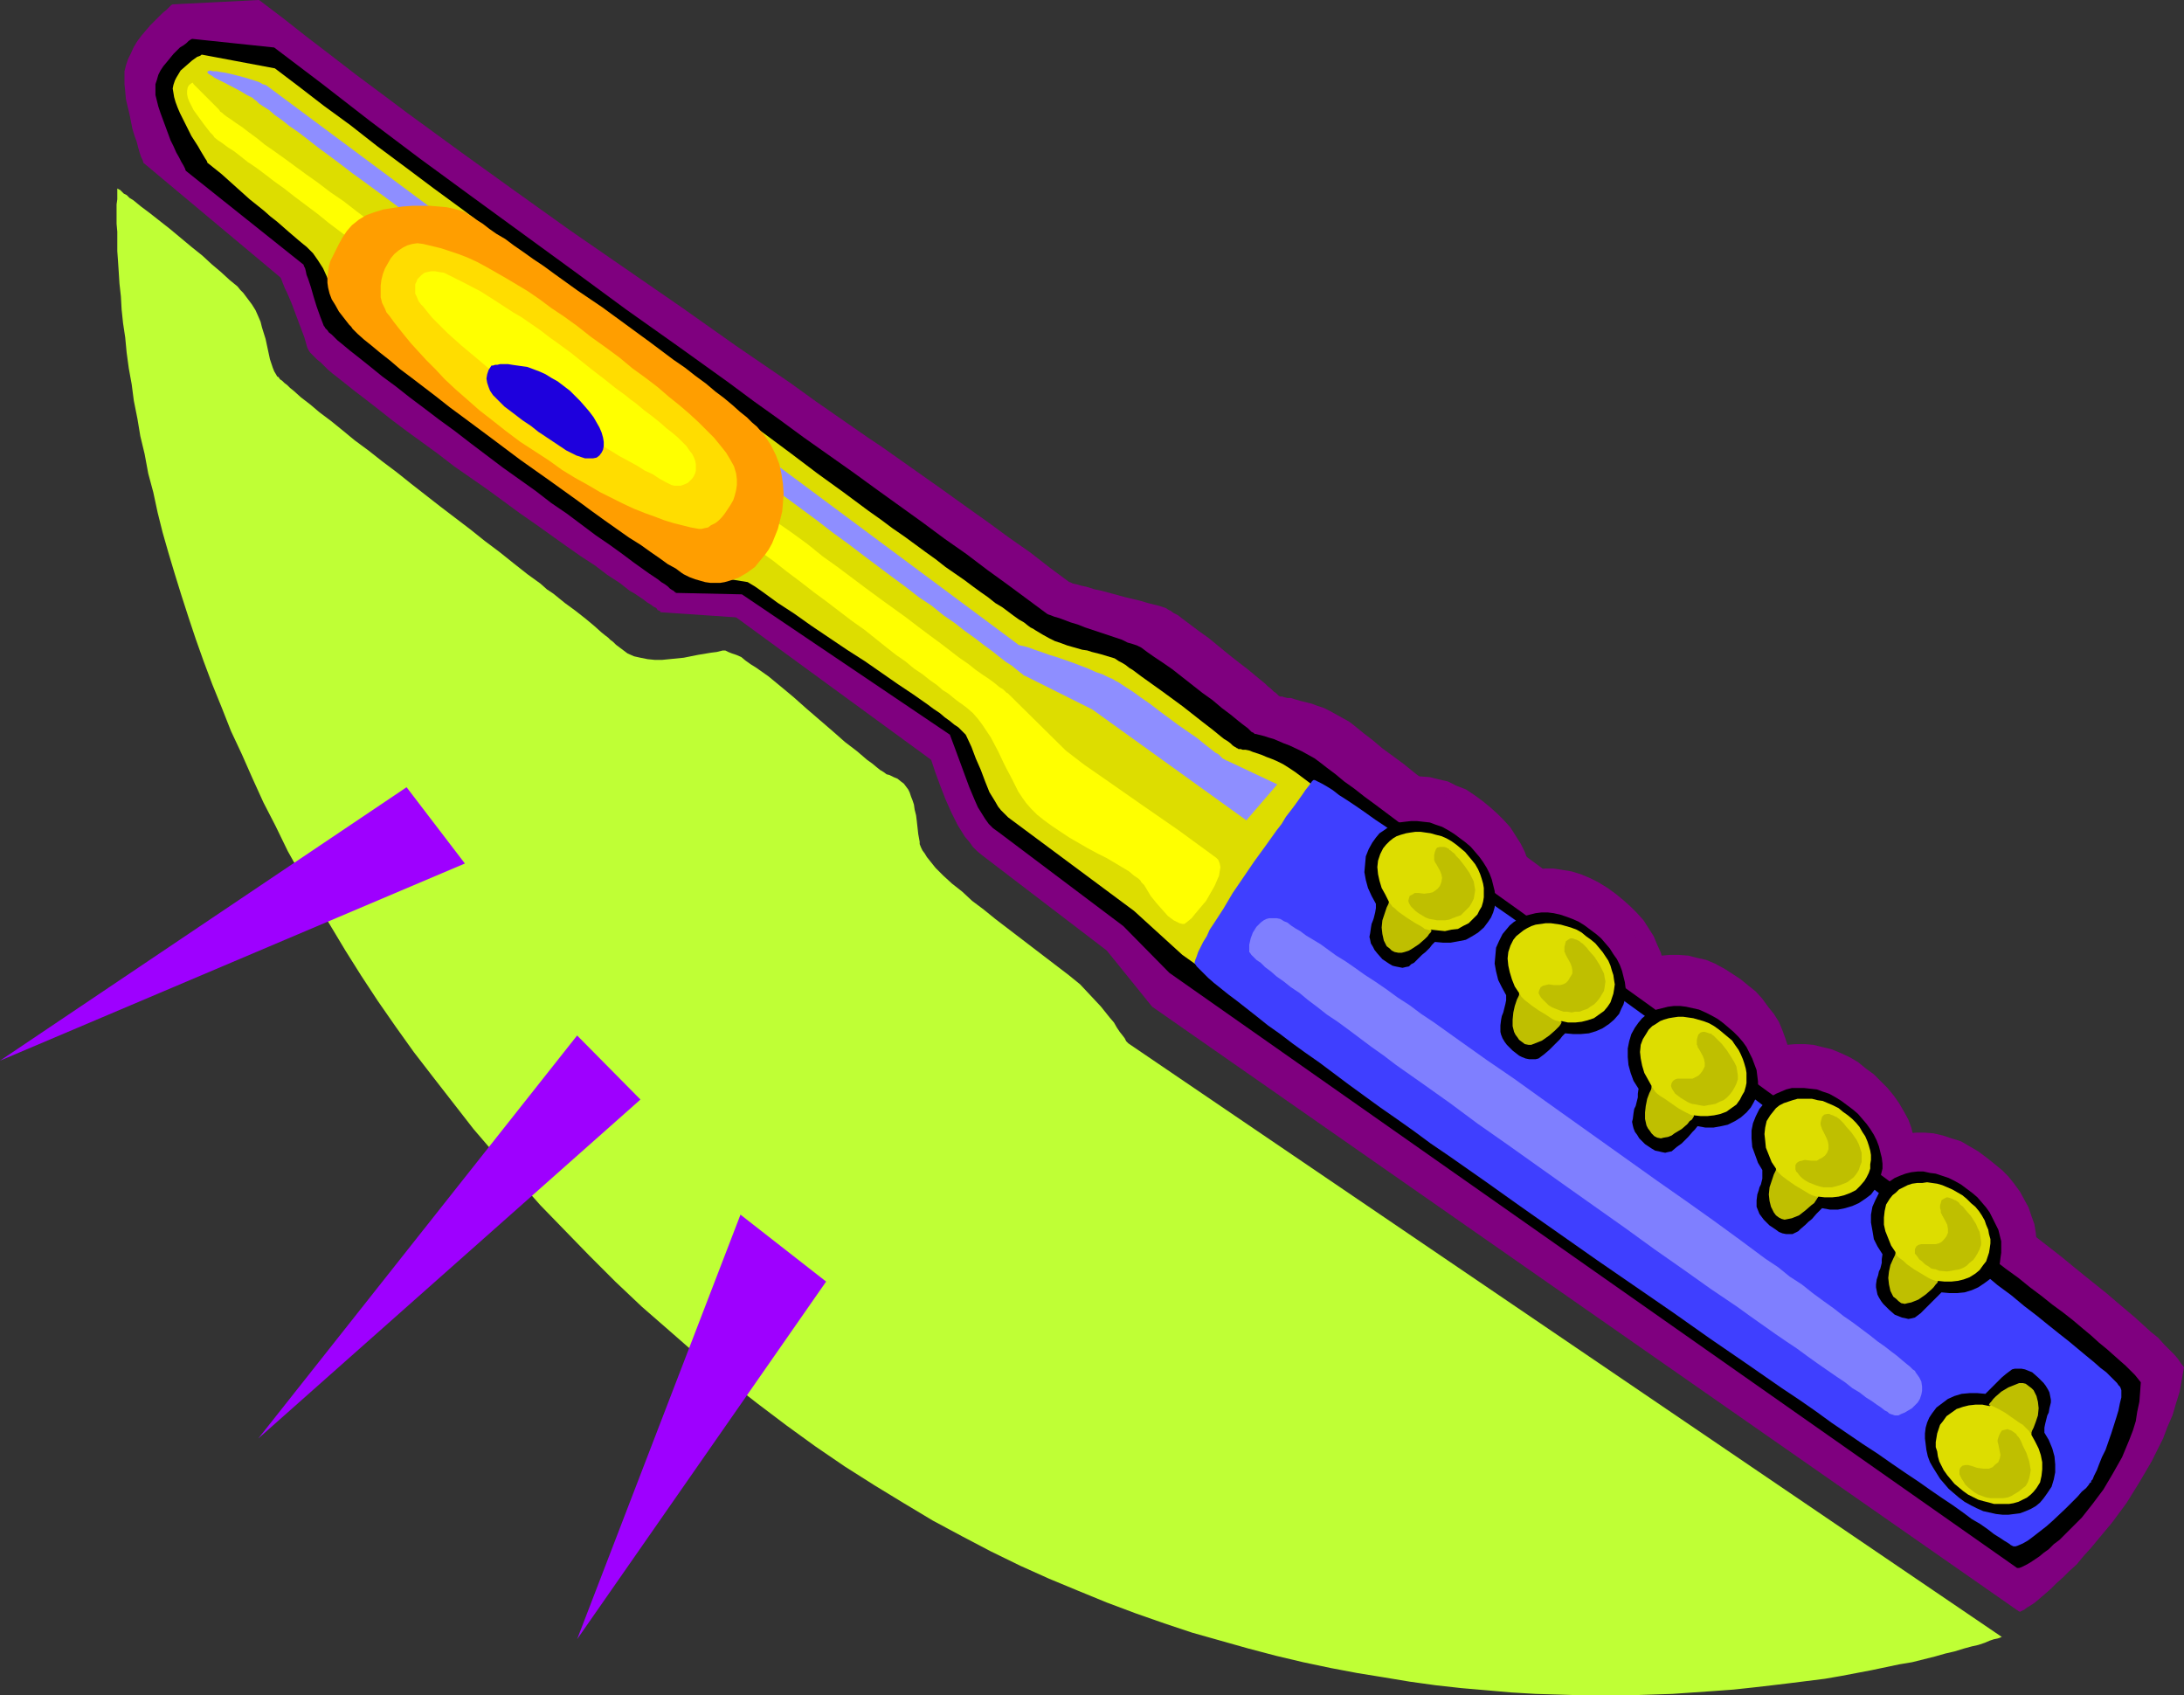 <?xml version="1.0" encoding="UTF-8" standalone="no"?>
<svg
   version="1.0"
   width="129.766mm"
   height="100.719mm"
   id="svg44"
   sodipodi:docname="Piccolo 3.wmf"
   xmlns:inkscape="http://www.inkscape.org/namespaces/inkscape"
   xmlns:sodipodi="http://sodipodi.sourceforge.net/DTD/sodipodi-0.dtd"
   xmlns="http://www.w3.org/2000/svg"
   xmlns:svg="http://www.w3.org/2000/svg">
  <rect width="100%" height="100%" fill="#333333" stroke="none"/>
  <sodipodi:namedview
     id="namedview44"
     pagecolor="#ffffff"
     bordercolor="#000000"
     borderopacity="0.25"
     inkscape:showpageshadow="2"
     inkscape:pageopacity="0.0"
     inkscape:pagecheckerboard="0"
     inkscape:deskcolor="#d1d1d1"
     inkscape:document-units="mm" />
  <defs
     id="defs1">
    <pattern
       id="WMFhbasepattern"
       patternUnits="userSpaceOnUse"
       width="6"
       height="6"
       x="0"
       y="0" />
  </defs>
  <path
     style="fill:#7f007f;fill-opacity:1;fill-rule:evenodd;stroke:none"
     d="m 332.896,179.833 1.778,1.454 1.616,1.454 1.454,1.454 1.454,1.616 1.131,1.777 1.131,1.777 0.97,1.939 0.646,1.777 0.485,1.939 0.323,1.777 0.323,1.939 v 1.777 l -0.323,1.777 -0.323,1.616 -0.646,1.616 -0.97,1.454 -1.454,1.777 -1.778,1.616 -1.939,1.131 -2.101,0.969 -2.424,0.646 -2.424,0.485 h -2.424 l -2.586,-0.323 -0.97,0.969 -0.808,0.808 -0.808,0.808 -0.646,0.646 -1.131,1.131 -0.808,0.969 -0.808,0.646 -0.808,0.646 -0.808,0.646 -0.808,0.646 -0.97,0.323 -1.131,0.162 -1.131,-0.162 -1.131,-0.162 -0.97,-0.485 -1.131,-0.485 -1.131,-0.808 -0.97,-0.646 -0.97,-0.969 -0.808,-0.969 -0.808,-0.969 -0.646,-1.131 -0.485,-0.969 -0.323,-1.131 v -1.131 -0.969 l 0.162,-0.969 0.162,-0.808 0.323,-1.293 0.323,-1.131 0.323,-0.969 0.162,-0.808 0.323,-0.969 v -1.131 l 0.162,-0.808 v -0.808 l -0.808,-1.293 -0.646,-1.131 -0.646,-1.293 -0.485,-1.293 -0.646,-2.585 -0.323,-1.293 v -1.293 l -0.162,-1.293 0.162,-1.293 0.162,-1.293 0.162,-1.131 0.485,-1.293 0.485,-1.131 0.485,-1.131 0.646,-0.969 1.131,-1.616 1.131,-1.293 1.454,-1.131 1.616,-0.969 1.616,-0.808 1.778,-0.646 1.778,-0.323 1.939,-0.162 h 1.939 l 2.101,0.162 1.939,0.485 2.101,0.485 1.939,0.969 2.101,0.808 1.939,1.293 z"
     id="path1" />
  <path
     style="fill:#7f007f;fill-opacity:1;fill-rule:evenodd;stroke:none"
     d="m 362.792,200.676 1.778,1.454 1.616,1.454 1.454,1.454 1.454,1.616 1.131,1.777 1.131,1.777 0.808,1.939 0.808,1.777 0.485,1.939 0.323,1.777 0.162,1.777 v 1.777 l -0.162,1.777 -0.485,1.616 -0.485,1.616 -0.97,1.454 -1.454,1.777 -1.778,1.616 -1.939,1.293 -2.262,0.969 -2.262,0.646 -2.424,0.323 h -2.424 l -2.586,-0.323 -0.97,0.969 -0.808,0.969 -0.808,0.808 -0.646,0.646 -1.131,1.131 -0.97,0.808 -0.646,0.808 -0.808,0.646 -0.808,0.646 -0.97,0.646 -0.97,0.323 h -0.97 -1.131 l -1.131,-0.323 -1.131,-0.485 -0.97,-0.485 -1.131,-0.646 -0.97,-0.808 -0.97,-0.969 -0.808,-0.969 -0.808,-0.969 -0.646,-0.969 -0.485,-1.131 -0.323,-0.969 -0.162,-1.131 0.162,-0.969 0.162,-0.969 0.162,-0.969 0.323,-1.293 0.323,-1.131 0.323,-0.808 0.162,-0.808 0.162,-1.131 0.323,-1.131 v -0.646 -0.969 l -0.808,-1.131 -0.646,-1.293 -0.646,-1.293 -0.485,-1.131 -0.646,-2.747 -0.323,-1.293 -0.162,-1.131 v -1.293 -1.293 l 0.323,-1.293 0.162,-1.293 0.485,-1.131 0.323,-1.131 0.646,-1.131 0.646,-0.969 1.131,-1.616 1.131,-1.293 1.454,-1.293 1.454,-0.969 1.778,-0.646 1.616,-0.646 1.939,-0.323 1.939,-0.323 h 1.939 l 2.101,0.323 1.939,0.323 2.101,0.646 1.939,0.808 1.939,0.969 2.101,1.293 z"
     id="path2" />
  <path
     style="fill:#7f007f;fill-opacity:1;fill-rule:evenodd;stroke:none"
     d="m 390.91,219.903 1.778,1.454 1.616,1.293 1.454,1.616 1.293,1.777 1.293,1.616 1.131,1.777 0.808,1.939 0.646,1.777 0.646,1.939 0.323,1.777 0.323,1.939 v 1.777 l -0.323,1.616 -0.323,1.777 -0.646,1.616 -0.97,1.454 -1.454,1.777 -1.778,1.454 -1.939,1.293 -2.101,0.969 -2.424,0.646 -2.424,0.323 h -2.424 l -2.586,-0.323 -0.97,0.969 -0.808,0.969 -0.808,0.808 -0.646,0.646 -1.131,1.131 -0.97,0.969 -1.454,1.293 -0.808,0.646 -0.97,0.646 -0.97,0.323 -1.131,0.162 -0.97,-0.162 -1.131,-0.323 -1.131,-0.323 -1.131,-0.646 -0.97,-0.646 -0.97,-0.808 -0.97,-0.808 -0.97,-0.969 -0.646,-1.131 -0.646,-0.969 -0.485,-1.131 -0.323,-0.969 -0.162,-1.131 v -0.969 l 0.162,-0.969 0.162,-0.808 0.323,-1.293 0.323,-1.131 0.323,-0.969 0.323,-0.808 0.323,-0.969 0.162,-1.293 v -0.646 -0.969 l -0.808,-1.131 -0.646,-1.293 -0.646,-1.131 -0.485,-1.293 -0.323,-1.293 -0.323,-1.293 -0.323,-1.293 v -1.293 -1.293 -1.293 l 0.162,-1.293 0.323,-1.293 0.323,-1.131 0.485,-1.131 0.485,-1.131 0.646,-0.969 1.131,-1.616 1.293,-1.293 1.293,-1.131 1.454,-0.969 1.778,-0.808 1.778,-0.646 1.778,-0.323 1.939,-0.162 h 1.939 l 2.101,0.162 1.939,0.485 2.101,0.485 1.939,0.808 2.101,1.131 1.778,1.131 z"
     id="path3" />
  <path
     style="fill:#7f007f;fill-opacity:1;fill-rule:evenodd;stroke:none"
     d="m 419.028,239.939 1.778,1.293 1.616,1.616 1.454,1.454 1.454,1.777 1.131,1.616 1.131,1.939 0.97,1.777 0.646,1.777 0.485,1.939 0.485,1.777 0.162,1.939 v 1.777 l -0.323,1.777 -0.323,1.616 -0.646,1.454 -0.97,1.616 -1.454,1.777 -1.778,1.454 -1.939,1.293 -2.101,0.969 -2.424,0.646 -2.262,0.323 -2.586,0.162 -2.586,-0.323 -0.97,0.969 -0.808,0.808 -1.454,1.454 -0.97,1.131 -0.97,0.969 -0.808,0.646 -0.808,0.646 -0.808,0.646 -0.97,0.646 -0.808,0.323 -1.131,0.162 -1.131,-0.162 -1.131,-0.323 -0.97,-0.323 -1.131,-0.646 -1.131,-0.646 -0.97,-0.808 -0.97,-0.808 -0.808,-0.969 -0.808,-1.131 -0.646,-0.969 -0.485,-1.131 -0.323,-0.969 v -1.131 -1.131 l 0.162,-0.808 0.162,-0.969 0.323,-1.293 0.323,-1.131 0.323,-0.808 0.162,-0.808 0.323,-0.969 v -1.131 l 0.162,-0.808 v -0.808 l -0.808,-1.131 -0.646,-1.293 -0.646,-1.293 -0.485,-1.293 -0.646,-2.585 -0.323,-2.585 v -1.293 -1.293 l 0.162,-1.293 0.162,-1.131 0.485,-1.293 0.485,-1.131 0.485,-0.969 0.646,-1.131 1.131,-1.616 1.131,-1.293 1.454,-1.131 1.616,-0.969 1.616,-0.808 1.778,-0.485 1.778,-0.485 1.939,-0.162 h 2.101 l 1.939,0.162 1.939,0.485 2.101,0.485 1.939,0.808 2.101,0.969 1.939,1.131 z"
     id="path4" />
  <path
     style="fill:#7f007f;fill-opacity:1;fill-rule:evenodd;stroke:none"
     d="m 446.177,259.974 1.616,1.293 1.778,1.454 1.454,1.454 1.293,1.616 1.293,1.777 0.97,1.777 0.97,1.777 0.646,1.939 0.646,1.777 0.323,1.939 0.162,1.777 v 1.777 l -0.162,1.777 -0.485,1.616 -0.646,1.616 -0.808,1.454 -1.616,1.777 -1.616,1.616 -2.101,1.293 -2.101,0.969 -2.262,0.646 -2.424,0.323 h -2.586 l -2.586,-0.323 -0.97,0.969 -0.808,0.969 -0.646,0.808 -0.646,0.646 -1.131,1.131 -0.97,0.808 -0.808,0.808 -1.616,1.293 -0.808,0.646 -0.97,0.323 h -1.131 -0.97 l -1.131,-0.323 -1.131,-0.485 -1.131,-0.485 -0.97,-0.646 -0.97,-0.808 -0.97,-0.969 -0.808,-0.969 -0.808,-0.969 -0.646,-0.969 -0.485,-1.131 -0.323,-0.969 -0.162,-1.131 v -0.969 l 0.162,-0.969 0.162,-0.969 0.323,-1.293 0.323,-1.131 0.323,-0.808 0.323,-0.808 0.162,-1.131 0.162,-1.131 0.162,-0.646 v -0.969 l -0.808,-1.131 -0.808,-1.293 -0.485,-1.293 -0.485,-1.131 -0.485,-1.293 -0.323,-1.293 -0.162,-1.454 -0.162,-2.424 v -1.293 l 0.323,-1.293 0.162,-1.131 0.323,-1.293 0.485,-1.131 0.646,-0.969 0.646,-1.131 0.97,-1.454 1.293,-1.454 1.293,-1.131 1.616,-0.969 1.616,-0.808 1.778,-0.485 1.939,-0.485 1.939,-0.162 h 1.939 l 1.939,0.162 2.101,0.485 1.939,0.646 2.101,0.646 1.939,1.131 1.939,1.131 z"
     id="path5" />
  <path
     style="fill:#7f007f;fill-opacity:1;fill-rule:evenodd;stroke:none"
     d="M 58.176,0 38.946,0.969 h -0.162 l -0.323,0.162 -0.485,0.485 -0.646,0.646 -0.808,0.646 -0.808,0.808 -0.97,0.969 -0.97,0.969 -1.939,2.262 -0.97,1.293 -0.808,1.293 -0.646,1.454 -0.646,1.293 -0.485,1.454 -0.323,1.293 v 1.454 1.454 l 0.162,1.616 0.162,1.777 0.808,3.393 0.646,3.231 0.485,1.616 0.485,1.293 0.323,1.293 0.323,1.131 0.323,0.969 0.323,0.646 0.162,0.485 v 0.162 l 30.704,25.69 0.162,0.162 0.162,0.323 0.162,0.485 0.323,0.808 0.323,0.808 0.485,0.969 0.485,1.131 0.485,1.131 0.97,2.585 0.97,2.585 0.97,2.585 0.323,1.131 0.323,1.131 0.162,0.323 0.162,0.323 0.323,0.485 0.485,0.485 0.485,0.485 0.646,0.646 0.808,0.646 0.808,0.808 0.808,0.808 0.97,0.808 2.262,1.777 2.424,1.939 2.747,2.1 2.909,2.262 3.07,2.424 3.232,2.424 3.555,2.585 3.555,2.585 3.555,2.747 7.434,5.17 7.272,5.332 3.717,2.585 3.394,2.424 3.394,2.424 3.232,2.262 3.232,2.1 2.747,2.1 2.747,1.777 2.262,1.777 1.131,0.646 0.97,0.646 0.97,0.646 0.808,0.646 0.808,0.485 0.646,0.485 0.646,0.323 0.323,0.485 0.485,0.162 0.162,0.323 h 0.323 v 0 l 16.645,1.131 43.794,31.992 0.97,2.908 1.131,3.07 1.131,2.908 1.293,2.908 1.454,2.908 1.616,2.585 0.97,1.131 0.808,1.131 0.97,0.969 0.97,0.808 28.118,21.489 10.181,12.603 194.566,135.723 0.323,0.162 0.323,-0.162 0.646,-0.323 0.646,-0.485 0.808,-0.485 0.97,-0.646 1.131,-0.969 1.131,-0.969 1.293,-1.131 1.293,-1.293 1.454,-1.293 1.454,-1.454 1.616,-1.454 1.454,-1.777 1.616,-1.777 1.616,-1.939 3.232,-3.878 3.232,-4.363 2.909,-4.686 2.747,-4.686 1.293,-2.585 1.293,-2.585 0.97,-2.585 1.131,-2.585 0.808,-2.747 0.808,-2.585 0.485,-2.747 0.485,-2.747 -0.646,-0.808 -0.646,-0.969 -0.808,-0.969 -1.131,-1.131 -1.293,-1.293 -1.293,-1.454 -1.616,-1.293 -1.778,-1.616 -1.778,-1.616 -2.101,-1.777 -2.101,-1.777 -2.262,-1.939 -2.424,-1.939 -2.424,-1.939 -2.586,-2.1 -2.747,-2.262 -2.909,-2.262 -2.909,-2.262 -3.07,-2.262 -3.07,-2.424 -3.232,-2.585 -3.232,-2.424 -6.787,-5.17 -6.949,-5.332 -7.272,-5.332 -7.434,-5.655 -7.434,-5.494 -30.542,-22.62 -7.595,-5.655 -7.434,-5.332 -7.272,-5.494 -3.555,-2.585 -3.555,-2.585 -6.787,-5.009 -3.394,-2.424 -3.07,-2.424 -3.232,-2.424 -3.07,-2.262 -2.909,-2.262 -2.909,-2.1 -2.747,-2.1 -2.586,-1.939 -2.586,-2.1 -2.424,-1.777 -2.424,-1.777 -2.101,-1.777 -2.101,-1.616 -1.778,-1.454 -1.454,-1.131 -1.454,-0.808 -1.454,-0.808 -1.454,-0.808 -1.293,-0.646 -1.454,-0.485 -1.293,-0.485 -1.293,-0.323 -1.293,-0.323 -1.131,-0.323 -0.97,-0.323 h -0.808 l -0.646,-0.162 -0.485,-0.162 h -0.323 -0.162 v 0 l -0.323,-0.162 -0.323,-0.323 -0.323,-0.323 -0.485,-0.323 -0.646,-0.646 -0.646,-0.485 -0.646,-0.646 -1.778,-1.454 -1.939,-1.616 -2.101,-1.616 -2.262,-1.777 -4.525,-3.716 -2.262,-1.616 -1.939,-1.454 -1.939,-1.454 -0.808,-0.646 -0.97,-0.485 -0.646,-0.485 -0.646,-0.323 -0.485,-0.323 -0.485,-0.162 -0.97,-0.323 -1.293,-0.323 -1.293,-0.323 -1.616,-0.485 -3.394,-0.808 -3.555,-0.969 -1.778,-0.485 -1.616,-0.323 -1.454,-0.485 -1.454,-0.323 -1.131,-0.323 -0.808,-0.162 -0.646,-0.323 h -0.162 v 0 l -4.363,-3.232 -4.363,-3.393 -4.848,-3.393 -4.848,-3.555 -5.01,-3.555 -5.171,-3.716 -5.494,-3.878 -5.494,-3.878 -2.747,-1.939 -2.909,-1.939 -5.818,-4.039 -5.818,-4.039 -5.818,-4.201 -6.141,-4.201 -6.141,-4.201 L 153.035,68.992 127.987,51.704 115.544,42.817 103.424,34.092 91.465,25.367 85.648,21.005 79.992,16.804 74.336,12.441 68.842,8.24 63.509,4.039 Z"
     id="path6" />
  <path
     style="fill:#000000;fill-opacity:1;fill-rule:evenodd;stroke:none"
     d="M 61.57,10.664 43.147,8.725 v 0 l -0.323,0.162 -0.485,0.323 -0.485,0.485 -0.646,0.485 -0.808,0.485 -1.454,1.454 -1.454,1.777 -0.808,0.969 -0.646,0.969 -0.485,0.969 -0.323,1.131 -0.323,0.969 v 1.131 1.293 l 0.323,1.293 0.323,1.293 0.485,1.454 1.131,3.07 1.131,3.07 0.646,1.293 0.646,1.454 0.646,1.131 0.485,0.969 0.485,0.808 0.323,0.646 0.162,0.485 0.162,0.162 26.341,21.005 v 0.162 l 0.162,0.323 0.162,0.323 0.162,0.646 0.162,0.808 0.323,0.808 0.646,1.939 0.646,2.262 0.646,2.1 0.808,2.262 0.808,2.1 0.162,0.162 0.162,0.323 0.485,0.485 0.323,0.485 0.646,0.485 0.646,0.646 0.646,0.646 0.808,0.646 0.97,0.808 0.97,0.808 2.262,1.777 2.424,1.939 2.586,2.1 3.07,2.262 3.07,2.424 3.232,2.424 3.394,2.585 3.555,2.585 3.555,2.747 7.272,5.494 7.272,5.17 3.555,2.747 3.555,2.424 3.232,2.424 3.232,2.424 3.07,2.1 2.909,2.1 2.586,1.939 2.262,1.616 1.131,0.808 0.97,0.646 0.97,0.646 0.808,0.646 0.808,0.485 0.646,0.485 0.485,0.485 0.485,0.323 0.323,0.162 0.323,0.323 h 0.162 v 0.162 l 14.867,0.323 46.702,31.507 0.485,1.293 0.485,1.293 1.131,3.07 1.131,3.07 1.131,3.07 1.293,3.07 0.646,1.454 0.808,1.293 0.808,1.293 0.808,1.131 0.97,0.969 1.131,0.808 28.118,21.166 10.342,10.502 190.365,133.622 h 0.162 0.323 l 0.485,-0.162 0.646,-0.323 0.646,-0.323 0.808,-0.485 0.97,-0.646 0.97,-0.646 0.97,-0.808 1.131,-0.808 1.131,-1.131 1.293,-0.969 2.424,-2.424 2.586,-2.585 2.424,-3.07 2.424,-3.232 2.101,-3.555 2.101,-3.716 0.808,-1.939 0.808,-1.939 0.808,-2.1 0.646,-2.1 0.323,-2.1 0.485,-2.262 0.162,-2.1 0.162,-2.262 -0.646,-0.808 -0.646,-0.808 -0.97,-0.969 -1.131,-1.131 -1.293,-1.131 -1.454,-1.293 -1.454,-1.293 -1.778,-1.454 -1.778,-1.616 -1.939,-1.616 -2.101,-1.777 -2.262,-1.777 -2.424,-1.777 -2.424,-1.939 -2.586,-1.939 -2.586,-2.1 -2.909,-2.1 -2.909,-2.262 -2.909,-2.262 -3.07,-2.262 -6.302,-4.847 -6.626,-4.847 -6.787,-5.009 -7.11,-5.332 -7.11,-5.332 -7.434,-5.332 -29.734,-21.651 -7.434,-5.332 -7.272,-5.332 -7.11,-5.17 -6.787,-5.009 -6.787,-4.847 -6.464,-4.686 -3.07,-2.262 -2.909,-2.262 -2.909,-2.262 -2.909,-2.1 -2.747,-1.939 -2.586,-1.939 -2.586,-1.939 -2.424,-1.777 -2.262,-1.777 -2.262,-1.616 -1.939,-1.616 -1.939,-1.454 -1.454,-1.131 -1.293,-0.969 -2.909,-1.616 -2.747,-1.293 -1.293,-0.485 -1.131,-0.485 -1.131,-0.485 -1.131,-0.323 -0.97,-0.323 -0.646,-0.162 -0.646,-0.162 -0.646,-0.162 h -0.162 -0.162 v -0.162 l -0.323,-0.162 -0.323,-0.162 -0.323,-0.323 -0.485,-0.485 -0.646,-0.485 -0.646,-0.485 -0.808,-0.646 -1.778,-1.454 -1.939,-1.454 -2.101,-1.777 -2.262,-1.616 -4.525,-3.555 -2.262,-1.777 -2.101,-1.454 -1.939,-1.293 -1.616,-1.131 -0.646,-0.485 -0.646,-0.485 -0.646,-0.323 -0.323,-0.162 -0.97,-0.323 -1.131,-0.323 -1.293,-0.646 -1.454,-0.485 -3.394,-1.131 -3.394,-1.131 -1.616,-0.646 -1.616,-0.485 -1.293,-0.485 -1.293,-0.485 -1.131,-0.323 -0.808,-0.323 -0.485,-0.162 -0.323,-0.162 v 0 l -4.363,-3.232 -4.363,-3.231 -4.686,-3.393 -4.686,-3.555 -4.848,-3.393 -5.01,-3.716 -5.171,-3.716 -5.171,-3.716 -5.333,-3.878 -5.494,-3.878 -5.494,-3.878 -5.494,-4.039 -5.656,-4.039 -5.656,-4.201 L 152.227,77.717 140.592,69.477 128.957,60.914 105.686,43.948 94.213,35.546 83.062,27.145 72.235,18.743 66.902,14.703 Z"
     id="path7" />
  <path
     style="fill:#dddd00;fill-opacity:1;fill-rule:evenodd;stroke:none"
     d="m 61.731,15.35 -16.322,-3.07 h -0.162 l -0.162,0.162 -0.323,0.162 -0.485,0.162 -1.131,0.808 -1.293,1.131 -1.293,1.131 -0.485,0.808 -0.485,0.808 -0.323,0.646 -0.323,0.969 -0.162,0.808 0.162,0.969 0.162,0.969 0.323,1.131 0.485,1.293 0.485,1.131 1.293,2.585 1.293,2.585 1.454,2.262 0.646,1.131 0.485,0.808 0.485,0.808 0.323,0.485 0.162,0.323 v 0.162 l 3.232,2.585 6.302,5.655 3.232,2.585 1.454,1.293 1.454,1.131 1.293,1.131 1.293,1.131 1.131,0.969 1.131,0.969 0.97,0.808 0.808,0.646 1.454,1.454 1.131,1.616 1.131,1.777 0.808,1.777 0.808,1.939 0.808,1.777 0.808,1.777 0.808,1.616 0.162,0.323 0.323,0.323 0.323,0.323 0.485,0.485 0.485,0.485 0.646,0.646 0.808,0.646 0.808,0.646 0.97,0.808 0.808,0.808 2.262,1.616 2.424,1.939 2.747,2.1 2.747,2.262 3.07,2.424 3.394,2.424 3.232,2.585 7.11,5.17 7.11,5.494 7.272,5.332 6.787,5.009 3.394,2.424 3.07,2.262 3.07,2.262 2.747,2.1 2.586,1.777 2.262,1.777 1.131,0.646 0.97,0.808 0.808,0.646 0.808,0.646 1.454,0.969 0.485,0.323 0.485,0.323 0.646,0.646 h 0.162 0.162 l 13.09,2.1 1.616,0.969 1.616,1.131 3.555,2.585 3.717,2.424 3.878,2.747 7.918,5.332 4.04,2.585 3.717,2.585 3.717,2.585 3.394,2.262 1.616,1.131 1.616,1.131 1.293,0.969 1.454,0.969 1.131,0.969 1.131,0.808 0.97,0.808 0.97,0.646 0.646,0.646 0.485,0.485 0.485,0.485 0.162,0.323 1.131,2.424 0.97,2.585 1.131,2.585 0.97,2.585 0.97,2.424 1.293,2.1 0.646,1.131 0.646,0.808 0.808,0.808 0.808,0.808 28.28,21.005 10.827,9.856 184.709,131.199 h 0.162 0.323 l 0.485,-0.162 0.646,-0.162 0.646,-0.323 0.808,-0.323 0.97,-0.485 0.808,-0.485 0.97,-0.646 1.131,-0.646 2.262,-1.616 2.262,-1.939 2.424,-2.1 2.262,-2.424 2.101,-2.585 1.939,-2.908 0.97,-1.454 0.808,-1.616 0.646,-1.616 0.646,-1.616 0.485,-1.777 0.485,-1.616 0.323,-1.777 v -1.939 -1.777 -1.939 l -0.646,-0.646 -0.808,-0.808 -0.97,-0.969 -1.131,-0.969 -1.293,-1.131 -1.454,-1.293 -1.616,-1.131 -1.616,-1.616 -1.939,-1.454 -1.939,-1.616 -2.101,-1.616 -2.262,-1.777 -2.424,-1.777 -2.424,-1.939 -2.586,-2.1 -2.586,-1.939 -2.909,-2.1 -2.747,-2.262 -3.07,-2.262 -2.909,-2.262 -6.302,-4.686 -6.626,-5.009 -6.787,-5.009 -7.11,-5.17 -7.11,-5.332 -7.272,-5.494 -7.434,-5.332 -7.434,-5.494 -14.867,-10.825 -7.272,-5.332 -7.272,-5.332 -7.11,-5.17 -3.394,-2.585 -3.394,-2.585 -6.626,-4.847 -6.464,-4.686 -3.07,-2.262 -3.07,-2.262 -2.909,-2.1 -2.747,-2.1 -2.747,-1.939 -2.747,-2.1 -2.424,-1.777 -2.424,-1.939 -2.262,-1.616 -2.262,-1.616 -2.101,-1.616 -1.939,-1.454 -1.293,-0.969 -1.454,-0.969 -1.293,-0.808 -1.293,-0.646 -1.131,-0.485 -1.293,-0.485 -1.131,-0.485 -0.97,-0.323 -0.97,-0.323 -0.808,-0.323 -0.808,-0.162 h -0.646 l -0.485,-0.162 h -0.485 l -0.162,-0.162 h -0.162 v 0 l -0.162,-0.162 -0.323,-0.162 -0.485,-0.323 -0.485,-0.485 -0.646,-0.485 -0.808,-0.485 -0.808,-0.646 -1.778,-1.454 -2.101,-1.616 -2.262,-1.777 -2.262,-1.777 -4.848,-3.555 -2.262,-1.616 -2.262,-1.616 -1.939,-1.454 -0.808,-0.485 -0.808,-0.646 -0.808,-0.485 -0.646,-0.323 -0.485,-0.323 -0.485,-0.323 -1.616,-0.485 -1.616,-0.485 -1.939,-0.485 -0.97,-0.323 -1.131,-0.162 -2.262,-0.646 -1.131,-0.323 -1.293,-0.485 -1.454,-0.485 -1.293,-0.646 -1.454,-0.808 -1.616,-0.969 -0.485,-0.323 -0.646,-0.323 -0.646,-0.485 -0.808,-0.646 -1.131,-0.646 -1.131,-0.808 -1.293,-0.969 -1.293,-0.969 -1.616,-0.969 -1.616,-1.293 -1.616,-1.131 -1.778,-1.293 -1.939,-1.454 -2.101,-1.454 -2.101,-1.454 -2.262,-1.777 -2.262,-1.616 -2.424,-1.777 -2.424,-1.777 -2.586,-1.777 -2.586,-1.939 -2.747,-1.939 -5.656,-4.201 -5.818,-4.201 -5.979,-4.524 -6.302,-4.686 -6.464,-4.686 -6.464,-4.847 -6.787,-5.009 L 138.006,72.547 124.432,62.368 110.696,52.189 104.07,47.18 97.445,42.333 90.981,37.485 84.678,32.8 78.699,28.114 72.72,23.751 67.064,19.389 Z"
     id="path8" />
  <path
     style="fill:#3f3fff;fill-opacity:1;fill-rule:evenodd;stroke:none"
     d="m 294.92,175.147 v 0 l -0.323,0.323 -0.323,0.485 -0.485,0.646 -0.646,0.808 -0.646,0.969 -0.808,1.131 -0.808,1.131 -0.97,1.293 -1.131,1.454 -0.97,1.616 -1.131,1.454 -2.424,3.393 -2.586,3.555 -4.848,7.109 -2.101,3.555 -2.101,3.232 -0.97,1.454 -0.646,1.454 -0.808,1.293 -0.646,1.293 -0.485,0.969 -0.323,0.969 -0.323,0.808 -0.162,0.646 0.162,0.323 0.323,0.485 0.646,0.646 0.808,0.808 1.131,1.131 1.293,1.131 1.616,1.293 1.616,1.293 1.939,1.454 2.262,1.777 2.262,1.777 2.424,1.939 2.747,1.939 2.747,2.1 2.909,2.1 3.232,2.262 3.232,2.424 3.232,2.424 3.555,2.585 3.555,2.585 3.717,2.585 3.878,2.747 3.717,2.747 4.04,2.747 8.08,5.655 8.403,5.978 16.806,11.795 17.13,11.795 8.242,5.817 8.242,5.655 7.918,5.494 3.878,2.585 3.717,2.585 3.555,2.585 3.555,2.424 3.555,2.424 3.232,2.1 3.232,2.262 3.07,2.1 2.909,1.939 2.747,1.939 2.586,1.777 2.424,1.616 2.262,1.616 1.939,1.454 1.939,1.131 1.616,1.131 1.454,1.131 1.293,0.808 0.97,0.646 0.808,0.485 0.485,0.323 0.162,0.162 0.323,0.162 0.323,0.162 h 0.485 l 0.485,-0.162 1.131,-0.485 1.131,-0.646 1.293,-0.969 1.454,-1.131 1.454,-1.131 1.454,-1.293 2.909,-2.747 1.293,-1.293 1.293,-1.293 0.97,-1.131 0.97,-0.808 0.646,-0.808 0.162,-0.323 0.323,-0.162 v -0.323 l 0.323,-0.323 0.323,-0.808 0.646,-1.293 0.485,-1.293 0.646,-1.616 0.808,-1.616 1.293,-3.716 1.131,-3.555 0.485,-1.616 0.323,-1.616 0.323,-1.293 v -1.131 -0.485 l -0.162,-0.485 -0.162,-0.323 -0.162,-0.162 -0.162,-0.162 -0.323,-0.485 -0.646,-0.646 -0.808,-0.808 -0.97,-0.969 -1.293,-0.969 -1.454,-1.293 -1.778,-1.454 -1.939,-1.616 -1.939,-1.616 -2.262,-1.777 -2.424,-1.939 -2.586,-2.1 -2.747,-2.1 -2.909,-2.424 -3.07,-2.262 -3.07,-2.585 -3.232,-2.424 -6.949,-5.332 -3.717,-2.747 -3.555,-2.908 -3.878,-2.908 -3.717,-2.908 -7.918,-6.14 -8.242,-6.14 -8.242,-6.14 -8.242,-6.301 -16.645,-12.603 -8.242,-5.978 -7.918,-5.978 -7.918,-5.817 -3.717,-2.747 -3.717,-2.747 -3.717,-2.585 -3.394,-2.747 -3.394,-2.424 -3.394,-2.424 -3.232,-2.262 -2.909,-2.1 -3.07,-2.1 -2.747,-2.1 -2.586,-1.777 -2.424,-1.616 -2.262,-1.616 -2.101,-1.454 -1.939,-1.293 -1.778,-1.131 -1.454,-1.131 -1.293,-0.808 -1.131,-0.646 -0.97,-0.485 -0.646,-0.323 z"
     id="path9" />
  <path
     style="fill:#8e8eff;fill-opacity:1;fill-rule:evenodd;stroke:none"
     d="m 56.722,21.974 -0.646,-0.323 -0.646,-0.323 -1.616,-0.969 -3.394,-1.777 -1.616,-0.808 -0.646,-0.323 -0.646,-0.485 -0.323,-0.162 -0.485,-0.323 -0.162,-0.323 v 0 l 0.162,-0.162 0.485,-0.162 0.646,0.162 h 0.808 l 0.808,0.162 1.131,0.162 2.101,0.485 2.424,0.646 2.101,0.646 0.97,0.323 0.808,0.485 0.646,0.162 0.485,0.323 168.387,125.22 v 0 l 0.162,0.162 0.485,0.162 0.808,0.162 1.131,0.323 1.293,0.485 1.454,0.485 1.778,0.646 1.616,0.485 3.717,1.293 3.394,1.293 1.778,0.808 1.454,0.485 1.293,0.646 1.131,0.485 0.485,0.323 0.646,0.323 1.454,0.969 1.778,1.131 1.778,1.293 2.101,1.454 2.101,1.616 4.363,3.231 2.101,1.454 2.101,1.454 1.778,1.454 1.454,1.131 0.808,0.646 0.646,0.323 0.485,0.485 0.485,0.485 0.323,0.162 0.323,0.162 0.162,0.162 h 0.162 l 11.312,5.332 -6.949,8.079 -34.582,-24.883 -15.19,-7.594 h -0.162 l -0.323,-0.323 -0.646,-0.485 -0.808,-0.646 -0.97,-0.808 -1.293,-0.808 -1.454,-1.131 -1.616,-1.293 -1.778,-1.293 -2.101,-1.616 -2.262,-1.616 -2.262,-1.777 -2.586,-1.777 -2.586,-2.1 -2.909,-1.939 -2.909,-2.262 -3.07,-2.262 -3.232,-2.424 -3.232,-2.424 -3.394,-2.585 -3.555,-2.585 -3.555,-2.747 -7.434,-5.494 -7.595,-5.655 -7.757,-5.817 -16.16,-12.118 -15.998,-11.957 -7.918,-5.978 -7.595,-5.655 -7.434,-5.655 -3.717,-2.747 L 98.253,53.158 94.859,50.573 91.465,47.988 88.234,45.564 85.163,43.302 82.093,41.04 79.184,38.94 76.437,36.839 73.851,34.9 71.427,33.123 69.165,31.346 67.064,29.73 64.963,28.276 63.347,26.983 61.731,25.852 60.438,24.721 59.146,23.913 58.176,23.267 57.53,22.62 57.045,22.297 Z"
     id="path10" />
  <path
     style="fill:#ffff00;fill-opacity:1;fill-rule:evenodd;stroke:none"
     d="m 50.258,25.69 -0.162,-0.162 -0.162,-0.162 -0.485,-0.323 -0.323,-0.485 -1.131,-1.131 -1.293,-1.293 -1.293,-1.293 -1.131,-1.131 -0.485,-0.485 -0.323,-0.323 -0.162,-0.323 h -0.162 l -0.646,0.485 -0.323,0.485 -0.162,0.808 v 0.808 l 0.162,0.808 0.323,0.808 0.485,0.969 0.485,0.969 1.293,1.777 1.293,1.777 0.646,0.808 0.485,0.646 0.646,0.646 0.323,0.485 0.808,0.646 0.97,0.646 1.293,0.969 1.293,0.808 1.454,1.131 1.616,1.293 1.939,1.293 1.939,1.454 2.101,1.616 2.262,1.616 2.262,1.777 2.586,1.939 2.586,1.939 2.586,2.1 5.818,4.363 3.07,2.262 3.07,2.424 3.232,2.262 3.232,2.585 6.626,5.009 6.949,5.332 7.11,5.332 7.272,5.494 14.706,11.31 14.382,10.987 7.272,5.494 6.787,5.332 6.787,5.17 3.394,2.424 3.07,2.424 3.232,2.424 2.909,2.262 3.07,2.262 2.747,2.1 2.747,2.1 2.747,1.939 2.424,1.939 2.424,1.939 2.262,1.777 2.101,1.454 1.939,1.616 1.939,1.293 1.616,1.293 1.616,1.131 1.293,1.131 1.293,0.808 0.97,0.808 0.808,0.646 0.646,0.485 0.485,0.323 1.293,0.969 1.293,1.131 1.131,1.293 0.97,1.293 1.939,2.908 1.616,3.07 1.454,3.07 1.616,3.07 1.454,2.908 0.97,1.454 0.808,1.131 1.131,1.293 1.293,1.293 1.616,1.293 1.778,1.293 1.939,1.293 1.939,1.293 4.202,2.424 2.101,1.131 1.939,0.969 1.939,1.131 1.616,0.969 1.616,0.969 1.131,0.969 0.97,0.646 0.485,0.485 0.162,0.323 0.646,0.646 0.485,0.808 0.97,1.616 1.293,1.616 1.293,1.454 1.293,1.454 1.293,0.969 0.646,0.323 0.646,0.323 0.646,0.162 h 0.485 l 0.646,-0.485 0.97,-0.808 0.646,-0.808 0.808,-0.969 1.778,-2.1 1.293,-2.262 0.646,-1.131 0.485,-1.131 0.485,-1.131 0.162,-0.969 0.162,-0.969 -0.162,-0.808 -0.323,-0.808 -0.485,-0.485 -4.202,-3.07 -4.202,-3.07 -8.403,-5.817 -8.565,-5.978 -4.202,-2.908 -4.202,-3.231 -13.09,-12.926 h -0.162 l -0.323,-0.323 -0.485,-0.485 -0.808,-0.485 -0.97,-0.808 -1.293,-0.969 -1.454,-0.969 -1.616,-1.131 -1.616,-1.293 -2.101,-1.454 -2.101,-1.616 -2.101,-1.616 -2.424,-1.777 -2.586,-1.939 -2.747,-2.1 -2.909,-2.1 -2.909,-2.1 -3.07,-2.262 -3.232,-2.424 -3.232,-2.424 -3.394,-2.424 -3.394,-2.747 -3.555,-2.585 -3.717,-2.585 -7.434,-5.494 -7.595,-5.817 -7.918,-5.655 -7.918,-5.978 -15.837,-11.633 -7.757,-5.817 -7.757,-5.817 -7.595,-5.494 L 96.96,59.944 93.405,57.197 90.011,54.774 86.618,52.35 83.386,49.927 80.154,47.503 77.245,45.241 74.174,43.14 71.427,41.04 68.68,39.101 66.256,37.324 63.832,35.546 61.57,33.931 59.469,32.477 57.691,31.022 55.914,29.73 54.459,28.599 53.005,27.629 51.874,26.821 50.904,26.175 Z"
     id="path11" />
  <path
     style="fill:#ff9e00;fill-opacity:1;fill-rule:evenodd;stroke:none"
     d="m 104.717,47.826 -0.646,-0.323 -0.97,-0.323 -1.293,-0.323 -1.454,-0.323 -1.778,-0.162 -1.939,-0.162 h -1.939 -2.101 l -2.262,0.162 -2.101,0.323 -2.101,0.323 -2.101,0.646 -1.778,0.646 -1.616,0.969 -1.616,1.293 -1.131,1.293 -0.97,1.454 -0.808,1.454 -0.646,1.293 -0.646,1.293 -0.646,1.293 -0.323,1.131 -0.162,1.293 -0.162,1.131 v 1.293 l 0.162,1.131 0.323,1.293 0.485,1.293 0.808,1.293 0.808,1.454 1.131,1.454 1.131,1.454 0.485,0.485 0.323,0.485 1.131,1.131 1.454,1.293 1.616,1.293 1.939,1.616 2.262,1.777 2.262,1.939 2.586,1.939 2.747,2.1 2.747,2.1 3.07,2.424 3.07,2.262 6.302,4.686 6.464,4.847 6.626,4.686 6.302,4.524 3.07,2.262 2.909,2.1 2.747,1.939 2.747,1.939 2.586,1.616 2.262,1.616 2.101,1.454 1.778,1.293 1.778,0.969 1.293,0.969 0.485,0.323 0.646,0.323 0.323,0.162 0.323,0.162 1.293,0.485 1.131,0.323 1.131,0.323 1.131,0.162 h 1.131 1.131 l 0.97,-0.162 1.131,-0.323 0.97,-0.323 0.97,-0.323 1.939,-1.131 1.778,-1.293 1.454,-1.777 0.808,-0.969 0.808,-1.131 0.808,-1.454 0.646,-1.616 0.646,-1.616 0.485,-1.939 0.485,-1.939 0.162,-1.939 0.162,-2.1 -0.162,-2.262 -0.323,-2.1 -0.485,-2.262 -0.808,-2.1 -1.131,-2.262 -1.293,-1.939 -1.778,-2.1 -1.131,-0.969 -1.131,-1.131 -1.616,-1.293 -1.616,-1.454 -1.939,-1.616 -1.939,-1.454 -2.101,-1.777 -2.424,-1.777 -2.262,-1.777 -2.586,-1.777 -5.171,-3.878 -10.827,-7.917 -5.494,-3.716 -5.171,-3.716 -2.424,-1.777 -2.424,-1.616 -2.262,-1.616 -2.101,-1.454 -1.939,-1.454 -1.939,-1.131 -1.616,-1.131 -1.454,-1.131 -1.293,-0.808 -1.131,-0.808 -0.808,-0.485 z"
     id="path12" />
  <path
     style="fill:#7f7fff;fill-opacity:1;fill-rule:evenodd;stroke:none"
     d="m 287.486,206.331 -0.808,-0.162 h -0.808 -0.808 l -0.646,0.162 -0.646,0.323 -0.646,0.485 -0.485,0.485 -0.485,0.485 -0.808,1.293 -0.485,1.293 -0.323,1.454 v 1.616 l 0.162,0.162 0.323,0.485 0.485,0.485 0.646,0.646 0.97,0.646 0.97,0.969 1.293,0.969 1.293,1.131 1.616,1.131 1.616,1.293 1.939,1.293 1.939,1.616 1.939,1.454 2.262,1.777 2.424,1.616 2.424,1.777 2.586,1.939 2.586,1.939 2.747,1.939 2.747,2.1 5.979,4.201 6.141,4.363 6.302,4.686 6.464,4.524 13.413,9.533 13.251,9.371 6.464,4.686 6.464,4.524 6.141,4.363 5.979,4.039 2.909,2.1 2.747,1.939 2.747,1.939 2.586,1.777 2.424,1.616 2.424,1.777 2.262,1.616 2.101,1.454 2.101,1.454 1.939,1.293 1.616,1.293 1.616,0.969 1.454,1.131 1.293,0.808 1.131,0.808 0.97,0.646 0.808,0.646 0.646,0.323 0.323,0.323 0.323,0.162 0.485,0.162 0.485,0.162 h 0.808 l 0.646,-0.323 0.808,-0.323 0.808,-0.485 0.808,-0.485 0.646,-0.646 0.646,-0.646 0.485,-0.808 0.323,-0.969 0.162,-0.808 v -0.969 l -0.162,-1.131 -0.485,-0.969 -0.808,-1.131 -0.162,-0.323 -0.485,-0.323 -0.646,-0.646 -0.808,-0.646 -0.97,-0.808 -1.131,-0.969 -1.293,-0.969 -1.454,-1.131 -1.616,-1.131 -1.616,-1.293 -1.939,-1.454 -1.939,-1.454 -2.101,-1.454 -2.262,-1.777 -2.262,-1.616 -2.424,-1.777 -2.424,-1.939 -2.747,-1.777 -2.586,-2.1 -2.909,-1.939 -5.656,-4.201 -5.979,-4.363 -6.141,-4.363 -6.464,-4.524 -25.856,-18.42 -6.302,-4.524 -6.141,-4.201 -6.141,-4.363 -5.656,-4.039 -2.909,-1.939 -2.586,-1.939 -2.747,-1.777 -2.424,-1.777 -2.586,-1.777 -2.262,-1.454 -2.262,-1.616 -2.101,-1.454 -2.101,-1.293 -1.778,-1.293 -1.778,-1.293 -1.616,-0.969 -1.616,-0.969 -1.293,-0.969 -1.131,-0.646 -0.97,-0.646 -0.808,-0.646 -0.808,-0.323 -0.485,-0.323 z"
     id="path13" />
  <path
     style="fill:#ffdd00;fill-opacity:1;fill-rule:evenodd;stroke:none"
     d="m 95.021,54.774 -1.293,-0.162 -1.131,0.162 -1.131,0.323 -0.97,0.485 -0.97,0.646 -0.97,0.808 -0.808,0.969 -0.646,1.131 -0.646,1.131 -0.485,1.293 -0.323,1.293 -0.162,1.293 v 1.293 1.293 l 0.323,1.293 0.646,1.293 0.323,0.808 0.808,0.969 0.808,1.131 1.131,1.454 1.293,1.616 1.454,1.777 1.616,1.777 1.778,1.939 2.101,2.1 2.101,2.262 2.424,2.262 2.586,2.262 2.747,2.424 2.909,2.262 3.07,2.424 3.232,2.424 3.232,2.1 3.232,2.1 2.909,2.1 2.909,1.777 2.909,1.616 2.747,1.616 2.586,1.293 2.586,1.293 2.424,1.131 2.424,0.969 2.262,0.808 2.101,0.808 2.101,0.646 1.939,0.485 1.939,0.485 1.778,0.323 h 0.646 l 0.646,-0.162 0.808,-0.162 0.646,-0.485 0.97,-0.485 0.646,-0.485 0.808,-0.808 0.646,-0.808 1.293,-1.939 0.646,-1.131 0.323,-0.969 0.323,-1.293 0.162,-1.131 v -1.293 l -0.162,-1.293 -0.485,-1.616 -0.808,-1.454 -0.97,-1.616 -1.293,-1.616 -1.454,-1.777 -1.616,-1.616 -1.778,-1.777 -2.101,-1.939 -2.262,-1.939 -2.424,-1.939 -2.424,-2.1 -2.747,-2.1 -2.909,-2.1 -2.909,-2.424 -3.07,-2.262 -3.394,-2.424 -3.07,-2.424 -2.909,-2.1 -2.909,-1.939 -2.586,-1.939 -2.586,-1.777 -2.424,-1.454 -2.424,-1.454 -2.262,-1.293 -2.262,-1.293 -2.101,-1.131 -2.101,-0.969 -2.101,-0.808 -1.939,-0.646 -1.939,-0.646 z"
     id="path14" />
  <path
     style="fill:#ffff00;fill-opacity:1;fill-rule:evenodd;stroke:none"
     d="m 100.677,61.722 -0.97,-0.485 -1.131,-0.162 -0.808,-0.162 h -0.97 l -0.808,0.162 -0.646,0.162 -0.646,0.485 -0.485,0.485 -0.485,0.485 -0.162,0.485 -0.323,0.646 v 0.646 0.808 0.646 l 0.323,0.646 0.323,0.808 0.162,0.323 0.485,0.646 0.485,0.485 0.646,0.808 0.646,0.808 0.808,0.969 0.97,0.969 1.131,1.131 1.293,1.293 1.454,1.293 1.616,1.454 1.939,1.616 1.939,1.616 2.262,1.939 2.424,1.777 2.586,2.1 2.747,1.939 2.747,1.939 2.586,1.777 2.586,1.777 2.424,1.616 2.424,1.454 2.424,1.454 2.262,1.293 2.101,1.293 2.101,1.293 2.101,1.131 1.778,0.969 1.778,1.131 1.778,0.808 1.454,0.969 1.454,0.808 0.646,0.323 0.646,0.323 0.646,0.162 h 0.646 0.808 l 0.485,-0.162 1.131,-0.485 0.97,-0.969 0.323,-0.485 0.323,-0.646 0.162,-0.646 v -0.646 -0.808 l -0.162,-0.808 -0.323,-0.808 -0.323,-0.646 -0.646,-0.808 -0.646,-0.969 -0.97,-0.969 -0.97,-0.969 -1.131,-0.969 -1.454,-1.131 -1.454,-1.293 -1.616,-1.293 -1.939,-1.454 -1.939,-1.616 -1.131,-0.808 -0.97,-0.808 -2.424,-1.777 -2.424,-1.939 -2.747,-2.1 -2.424,-1.939 -2.424,-1.939 -2.424,-1.777 -2.262,-1.616 -2.101,-1.616 -2.101,-1.454 -2.101,-1.454 -1.939,-1.131 -3.717,-2.424 -3.555,-2.262 -3.717,-1.939 z"
     id="path15" />
  <path
     style="fill:#000000;fill-opacity:1;fill-rule:evenodd;stroke:none"
     d="m 327.886,188.235 1.293,0.969 1.131,0.969 0.97,1.131 0.97,1.131 0.808,1.131 0.808,1.293 0.646,1.293 0.485,1.293 0.323,1.293 0.323,1.293 0.162,1.293 v 1.131 l -0.162,1.293 -0.323,1.131 -0.485,1.131 -0.646,0.969 -0.97,1.293 -1.293,1.131 -1.293,0.808 -1.454,0.808 -1.616,0.323 -1.778,0.323 h -1.778 l -1.778,-0.162 -0.646,0.646 -0.485,0.646 -0.97,0.969 -0.808,0.646 -0.646,0.646 -1.131,1.131 -0.646,0.323 -0.485,0.485 -0.808,0.162 -0.646,0.162 -0.808,-0.162 -0.808,-0.162 -0.646,-0.162 -0.808,-0.485 -1.454,-0.969 -1.131,-1.293 -0.646,-0.808 -0.323,-0.646 -0.485,-0.808 -0.162,-0.808 -0.162,-0.646 0.162,-0.808 0.162,-1.131 0.162,-0.969 0.323,-0.808 0.162,-0.485 0.323,-1.293 0.162,-0.969 v -0.969 l -0.97,-1.777 -0.808,-1.777 -0.485,-1.777 -0.323,-1.777 0.162,-1.777 0.162,-1.777 0.646,-1.616 0.808,-1.454 0.808,-1.131 0.808,-0.969 0.97,-0.646 1.131,-0.808 1.131,-0.485 1.131,-0.485 1.293,-0.162 1.454,-0.162 h 1.293 l 1.454,0.162 1.454,0.162 1.293,0.485 1.454,0.485 1.454,0.808 1.293,0.808 z"
     id="path16" />
  <path
     style="fill:#000000;fill-opacity:1;fill-rule:evenodd;stroke:none"
     d="m 357.136,208.755 1.293,0.969 1.131,0.969 0.97,1.131 0.97,1.131 0.808,1.293 0.808,1.131 0.646,1.293 0.485,1.293 0.323,1.293 0.323,1.293 0.162,1.293 v 1.293 l -0.162,1.293 -0.323,1.131 -0.485,0.969 -0.485,1.131 -1.131,1.293 -1.131,0.969 -1.454,0.969 -1.454,0.646 -1.616,0.485 -1.778,0.162 h -1.778 l -1.778,-0.162 -0.646,0.646 -0.485,0.646 -0.97,0.969 -0.808,0.808 -0.646,0.646 -1.131,0.969 -0.646,0.485 -0.646,0.485 -0.646,0.162 h -0.646 -0.808 l -0.808,-0.162 -0.808,-0.323 -0.646,-0.323 -1.454,-1.131 -1.293,-1.293 -0.485,-0.646 -0.485,-0.808 -0.323,-0.808 -0.162,-0.646 v -0.808 -0.646 l 0.162,-1.293 0.162,-0.808 0.323,-0.808 0.162,-0.646 0.323,-1.293 0.162,-0.808 v -1.131 l -0.97,-1.777 -0.808,-1.616 -0.485,-1.939 -0.323,-1.777 0.162,-1.777 0.162,-1.777 0.646,-1.454 0.808,-1.616 0.808,-0.969 0.808,-0.969 0.97,-0.808 1.131,-0.646 1.131,-0.646 1.293,-0.323 1.293,-0.323 1.293,-0.162 h 1.454 l 1.293,0.162 1.454,0.323 1.454,0.485 1.293,0.485 1.454,0.646 1.293,0.808 z"
     id="path17" />
  <path
     style="fill:#000000;fill-opacity:1;fill-rule:evenodd;stroke:none"
     d="m 387.032,229.759 1.131,0.969 1.131,0.969 1.131,1.131 0.97,1.131 0.808,1.131 0.646,1.293 0.646,1.293 0.485,1.293 0.485,1.293 0.162,1.293 0.162,1.293 v 1.293 l -0.162,1.131 -0.323,1.293 -0.485,0.969 -0.646,1.131 -0.97,1.131 -1.293,1.131 -1.293,0.808 -1.616,0.808 -1.454,0.323 -1.778,0.323 h -1.778 l -1.778,-0.323 -0.646,0.808 -0.485,0.485 -0.97,1.131 -0.808,0.808 -0.646,0.646 -1.131,0.808 -1.131,0.969 -0.808,0.162 -0.646,0.162 -0.808,-0.162 -0.646,-0.162 -0.808,-0.162 -0.808,-0.485 -1.454,-0.969 -1.293,-1.293 -0.485,-0.808 -0.485,-0.646 -0.323,-0.808 -0.162,-0.646 -0.162,-0.808 0.162,-0.646 0.162,-1.293 0.162,-0.969 0.323,-0.646 0.162,-0.646 0.323,-1.293 v -0.808 l 0.162,-1.131 -1.131,-1.777 -0.646,-1.777 -0.485,-1.777 -0.162,-1.777 v -1.939 l 0.323,-1.616 0.485,-1.616 0.808,-1.454 0.808,-1.131 0.808,-0.969 0.97,-0.808 1.131,-0.646 1.131,-0.485 1.293,-0.323 1.293,-0.323 1.293,-0.162 h 1.454 l 1.293,0.162 1.454,0.323 1.454,0.323 1.454,0.646 1.293,0.646 1.454,0.808 z"
     id="path18" />
  <path
     style="fill:#000000;fill-opacity:1;fill-rule:evenodd;stroke:none"
     d="m 414.827,248.179 1.293,0.969 1.131,0.969 0.97,1.131 0.97,1.131 0.808,1.131 0.808,1.293 0.646,1.293 0.485,1.293 0.323,1.293 0.323,1.293 0.162,1.293 v 1.131 l -0.323,1.293 -0.323,1.131 -0.323,1.131 -0.646,0.969 -0.97,1.293 -1.293,0.969 -1.454,0.969 -1.454,0.646 -1.616,0.485 -1.616,0.323 h -1.778 l -1.778,-0.323 -0.646,0.646 -0.646,0.646 -0.97,1.131 -0.808,0.646 -0.646,0.646 -1.131,0.969 -0.485,0.485 -0.646,0.323 -0.646,0.323 h -0.646 -0.808 l -0.808,-0.162 -0.808,-0.323 -0.646,-0.485 -1.454,-0.969 -1.293,-1.293 -0.485,-0.646 -0.485,-0.646 -0.323,-0.808 -0.323,-0.808 v -0.808 -0.646 l 0.162,-1.293 0.323,-0.969 0.162,-0.646 0.323,-0.646 0.323,-1.293 v -0.808 -1.131 l -0.97,-1.616 -0.646,-1.777 -0.646,-1.777 -0.162,-1.939 v -1.777 l 0.323,-1.616 0.646,-1.616 0.808,-1.616 0.808,-0.969 0.808,-0.969 0.97,-0.808 1.131,-0.646 1.131,-0.485 1.131,-0.485 1.293,-0.323 h 1.454 1.293 l 1.454,0.162 1.454,0.162 1.293,0.485 1.454,0.485 1.454,0.808 1.293,0.808 z"
     id="path19" />
  <path
     style="fill:#000000;fill-opacity:1;fill-rule:evenodd;stroke:none"
     d="m 441.652,266.921 1.293,0.969 1.131,0.969 0.97,1.131 0.97,1.131 0.808,1.131 0.646,1.293 0.646,1.293 0.646,1.293 0.323,1.293 0.323,1.293 v 1.293 1.293 l -0.162,1.131 -0.162,1.293 -0.485,1.131 -0.646,0.969 -0.97,1.293 -1.293,0.969 -1.454,0.969 -1.454,0.646 -1.616,0.485 -1.616,0.162 h -1.778 l -1.778,-0.162 -0.646,0.646 -0.646,0.646 -0.97,0.969 -0.808,0.808 -0.646,0.646 -0.97,0.969 -0.646,0.485 -0.646,0.485 -0.646,0.162 -0.808,0.162 -0.646,-0.162 -0.808,-0.162 -0.808,-0.323 -0.808,-0.323 -1.293,-1.131 -1.293,-1.293 -0.485,-0.646 -0.485,-0.808 -0.323,-0.646 -0.162,-0.808 -0.162,-0.808 v -0.646 l 0.162,-1.131 0.323,-0.969 0.162,-0.808 0.323,-0.646 0.323,-1.293 v -0.808 l 0.162,-1.131 -1.131,-1.777 -0.808,-1.616 -0.323,-1.939 -0.323,-1.777 v -1.777 l 0.323,-1.777 0.646,-1.454 0.808,-1.616 0.808,-1.131 0.808,-0.808 0.97,-0.808 0.97,-0.646 1.131,-0.485 1.293,-0.485 1.293,-0.323 1.454,-0.162 h 1.293 l 1.454,0.323 1.293,0.162 1.454,0.485 1.454,0.485 1.293,0.646 1.454,0.808 z"
     id="path20" />
  <path
     style="fill:#000000;fill-opacity:1;fill-rule:evenodd;stroke:none"
     d="m 439.875,336.237 -1.131,-0.969 -1.131,-0.969 -0.97,-1.131 -0.97,-1.131 -0.808,-1.293 -0.808,-1.293 -0.646,-1.131 -0.485,-1.293 -0.323,-1.454 -0.162,-1.293 -0.162,-1.293 v -1.131 l 0.162,-1.293 0.323,-1.131 0.485,-1.131 0.646,-0.969 0.97,-1.293 1.293,-0.969 1.293,-0.969 1.454,-0.646 1.616,-0.485 1.778,-0.162 h 1.778 l 1.778,0.162 1.293,-1.293 0.97,-0.969 0.808,-0.808 0.646,-0.646 0.97,-0.808 1.293,-0.969 0.646,-0.162 h 0.808 0.646 l 0.808,0.162 0.808,0.323 0.808,0.323 1.293,1.131 1.293,1.293 0.485,0.646 0.485,0.808 0.323,0.646 0.162,0.808 0.162,0.808 v 0.646 l -0.323,1.293 -0.162,0.969 -0.323,0.646 -0.162,0.646 -0.323,1.293 -0.162,0.808 v 1.131 l 0.97,1.616 0.808,1.939 0.485,1.777 0.162,1.777 v 1.777 l -0.323,1.616 -0.485,1.616 -0.97,1.454 -0.808,1.131 -0.808,0.969 -0.97,0.808 -1.131,0.646 -1.131,0.485 -1.293,0.485 -1.293,0.162 -1.293,0.162 h -1.293 l -1.454,-0.162 -1.454,-0.323 -1.454,-0.323 -1.454,-0.646 -1.293,-0.646 -1.454,-0.808 z"
     id="path21" />
  <path
     style="fill:#dddd00;fill-opacity:1;fill-rule:evenodd;stroke:none"
     d="m 327.078,189.689 0.97,0.808 0.97,0.808 0.808,0.969 0.808,0.969 0.646,0.808 0.646,1.131 0.485,1.131 0.323,0.969 0.323,1.131 0.162,0.969 v 1.131 0.969 l -0.162,0.969 -0.323,1.131 -0.485,0.808 -0.485,0.969 -0.97,0.969 -0.97,0.969 -1.293,0.646 -1.131,0.646 -1.454,0.162 -1.454,0.323 -1.616,-0.162 -1.454,-0.162 -1.131,1.131 -0.97,0.808 -0.646,0.646 -0.646,0.485 -1.131,0.808 -1.131,0.808 -0.485,0.162 -0.485,0.162 h -0.646 l -0.485,-0.162 -0.808,-0.323 -0.808,-0.646 -0.485,-0.808 -0.485,-1.131 -0.162,-1.131 0.162,-1.293 0.162,-0.969 0.162,-0.969 0.162,-0.485 0.162,-0.646 0.162,-1.131 v -0.808 -0.808 l -0.808,-1.616 -0.808,-1.454 -0.485,-1.616 -0.323,-1.454 -0.162,-1.616 0.162,-1.454 0.485,-1.454 0.646,-1.293 0.646,-0.808 0.808,-0.808 0.808,-0.646 0.808,-0.485 0.97,-0.323 1.131,-0.323 0.97,-0.162 1.131,-0.162 h 1.131 l 1.131,0.162 1.131,0.162 1.131,0.323 1.293,0.323 1.131,0.485 1.131,0.646 z"
     id="path22" />
  <path
     style="fill:#dddd00;fill-opacity:1;fill-rule:evenodd;stroke:none"
     d="m 356.166,210.209 1.131,0.808 0.97,0.808 0.808,0.969 0.808,0.969 1.293,1.939 0.485,1.131 0.323,1.131 0.323,0.969 0.162,1.131 0.162,0.969 -0.162,1.131 -0.162,0.969 -0.323,0.969 -0.323,0.969 -0.646,0.969 -0.808,0.969 -1.131,0.808 -1.131,0.808 -1.454,0.485 -1.293,0.323 -1.454,0.162 h -1.616 l -1.454,-0.323 -1.131,1.131 -0.97,0.969 -0.646,0.646 -0.646,0.485 -1.131,0.646 -0.97,0.808 -0.646,0.162 -0.485,0.162 h -0.485 -0.485 l -0.97,-0.323 -0.646,-0.646 -0.646,-0.969 -0.323,-0.969 -0.323,-1.131 0.162,-1.293 0.162,-1.131 0.162,-0.808 0.162,-0.646 0.162,-0.646 0.162,-1.131 v -0.646 -0.969 l -0.97,-1.454 -0.646,-1.616 -0.485,-1.616 -0.323,-1.454 -0.162,-1.616 0.162,-1.454 0.485,-1.454 0.646,-1.293 0.646,-0.808 0.808,-0.646 0.808,-0.646 0.808,-0.485 0.97,-0.485 0.97,-0.323 1.131,-0.162 1.131,-0.162 h 1.131 l 1.131,0.162 1.131,0.162 1.131,0.323 1.131,0.323 1.293,0.485 1.131,0.646 z"
     id="path23" />
  <path
     style="fill:#dddd00;fill-opacity:1;fill-rule:evenodd;stroke:none"
     d="m 386.062,231.213 0.97,0.808 0.97,0.808 0.97,0.808 0.646,0.969 0.808,1.131 0.485,0.969 0.485,1.131 0.323,0.969 0.323,1.131 0.162,0.969 v 1.131 1.131 l -0.162,0.808 -0.323,1.131 -0.485,0.808 -0.485,0.969 -0.808,1.131 -1.131,0.808 -1.131,0.808 -1.293,0.485 -1.454,0.323 -1.454,0.162 h -1.616 l -1.454,-0.162 -1.131,0.969 -0.808,0.969 -0.808,0.485 -0.646,0.485 -1.131,0.808 -0.97,0.646 -0.646,0.323 h -0.485 -0.485 -0.485 l -0.97,-0.323 -0.646,-0.646 -0.646,-0.969 -0.323,-0.969 -0.162,-1.131 v -1.293 l 0.162,-0.969 0.162,-0.808 0.162,-0.646 0.162,-0.646 0.162,-1.131 v -0.808 -0.969 l -0.808,-1.454 -0.808,-1.454 -0.485,-1.616 -0.323,-1.616 -0.162,-1.454 0.162,-1.616 0.485,-1.293 0.808,-1.293 0.485,-0.808 0.808,-0.808 0.808,-0.485 0.97,-0.646 0.808,-0.323 1.131,-0.323 0.97,-0.162 1.131,-0.162 h 1.131 l 1.131,0.162 1.131,0.162 1.131,0.323 1.131,0.323 1.293,0.485 1.131,0.646 z"
     id="path24" />
  <path
     style="fill:#dddd00;fill-opacity:1;fill-rule:evenodd;stroke:none"
     d="m 413.857,249.633 1.131,0.808 0.97,0.808 0.808,0.808 0.808,0.969 0.646,1.131 0.646,0.969 0.485,1.131 0.323,0.969 0.323,1.131 0.162,0.969 v 1.131 l -0.162,0.969 v 0.969 l -0.323,0.969 -0.485,0.969 -0.485,0.808 -0.97,1.131 -0.97,0.969 -1.293,0.646 -1.293,0.485 -1.293,0.323 -1.454,0.162 h -1.616 l -1.454,-0.162 -1.131,1.131 -0.97,0.808 -0.808,0.646 -0.485,0.485 -1.131,0.808 -1.131,0.646 -0.485,0.162 -0.646,0.162 h -0.485 -0.485 l -0.97,-0.485 -0.646,-0.485 -0.485,-0.969 -0.485,-0.969 -0.162,-1.131 0.162,-1.293 0.162,-1.131 0.162,-0.808 0.162,-0.646 v -0.485 l 0.162,-0.646 0.162,-0.485 v -0.808 -0.808 l -0.97,-1.454 -0.646,-1.616 -0.646,-1.616 -0.162,-1.616 -0.162,-1.454 0.162,-1.454 0.323,-1.454 0.808,-1.293 0.646,-0.808 0.646,-0.808 0.808,-0.646 0.97,-0.485 0.97,-0.323 0.97,-0.323 1.131,-0.323 h 0.97 1.131 1.131 l 1.293,0.323 1.131,0.162 1.131,0.485 1.131,0.485 1.293,0.646 z"
     id="path25" />
  <path
     style="fill:#dddd00;fill-opacity:1;fill-rule:evenodd;stroke:none"
     d="m 440.683,268.376 0.97,0.808 0.97,0.969 0.97,0.808 0.808,0.969 0.646,0.969 0.646,1.131 0.323,0.969 0.485,1.131 0.162,0.969 0.323,1.131 v 0.969 l -0.162,1.131 -0.162,0.969 -0.323,0.969 -0.323,0.969 -0.646,0.808 -0.808,1.131 -0.97,0.808 -1.293,0.808 -1.293,0.485 -1.293,0.323 -1.454,0.162 h -1.616 l -1.616,-0.162 -0.97,0.969 -0.97,0.808 -0.808,0.646 -0.485,0.646 -1.131,0.646 -0.646,0.323 -0.485,0.485 -0.646,0.162 -0.485,0.162 h -0.485 l -0.485,-0.162 -0.808,-0.323 -0.808,-0.646 -0.485,-0.808 -0.485,-0.969 -0.162,-1.131 0.162,-1.293 0.162,-1.131 0.162,-0.808 v -0.646 l 0.162,-0.646 0.162,-0.485 v -0.646 l 0.162,-0.646 v -0.969 l -0.97,-1.454 -0.646,-1.616 -0.646,-1.616 -0.323,-1.454 v -1.616 l 0.162,-1.454 0.323,-1.454 0.808,-1.293 0.646,-0.808 0.808,-0.646 0.646,-0.646 0.97,-0.485 0.97,-0.485 0.97,-0.323 1.131,-0.162 h 1.131 l 1.131,-0.162 1.131,0.162 1.131,0.162 1.131,0.323 1.131,0.485 1.131,0.485 1.131,0.646 z"
     id="path26" />
  <path
     style="fill:#dddd00;fill-opacity:1;fill-rule:evenodd;stroke:none"
     d="m 440.844,334.783 -0.97,-0.808 -0.97,-0.808 -0.808,-0.969 -0.808,-0.969 -0.808,-1.131 -0.97,-1.939 -0.323,-1.131 -0.162,-1.131 -0.323,-0.969 v -1.131 l 0.162,-0.969 0.162,-0.969 0.323,-0.969 0.323,-0.969 0.646,-0.808 0.808,-1.131 1.131,-0.808 1.131,-0.808 1.454,-0.485 1.293,-0.323 1.454,-0.162 h 1.616 l 1.616,0.323 0.97,-1.131 0.97,-0.808 0.646,-0.646 0.646,-0.485 1.131,-0.808 1.131,-0.646 0.646,-0.162 0.485,-0.162 h 0.485 0.485 l 0.808,0.485 0.808,0.646 0.485,0.808 0.485,0.969 0.162,1.293 -0.162,1.131 -0.162,1.131 -0.162,0.808 -0.162,0.646 -0.162,0.646 -0.162,1.131 v 0.646 0.969 l 0.808,1.454 0.808,1.616 0.485,1.454 0.323,1.616 v 1.616 l -0.162,1.454 -0.323,1.454 -0.808,1.293 -0.646,0.808 -0.646,0.646 -0.808,0.646 -0.97,0.485 -0.97,0.485 -1.131,0.323 -0.97,0.162 h -1.131 -1.131 -1.131 l -1.131,-0.323 -1.293,-0.323 -1.131,-0.323 -2.262,-1.131 z"
     id="path27" />
  <path
     style="fill:#bfbf00;fill-opacity:1;fill-rule:evenodd;stroke:none"
     d="m 325.462,190.658 v 0.162 l 0.323,0.162 0.323,0.323 0.485,0.323 0.485,0.646 0.646,0.646 1.131,1.454 1.131,1.616 0.485,0.969 0.485,0.969 0.162,0.969 0.162,0.969 -0.162,0.969 -0.162,0.969 -0.485,0.969 -0.485,0.808 -0.646,0.646 -0.646,0.646 -0.646,0.646 -0.97,0.323 -0.808,0.323 -0.808,0.323 -0.97,0.162 h -1.778 l -0.808,-0.162 -0.97,-0.162 -0.808,-0.323 -0.808,-0.485 -0.808,-0.485 -0.646,-0.485 -0.646,-0.646 -0.323,-0.323 -0.323,-0.485 -0.162,-0.323 -0.162,-0.485 0.162,-0.646 0.162,-0.485 0.646,-0.323 0.485,-0.323 h 0.808 l 1.293,0.162 1.293,-0.162 0.646,-0.162 0.485,-0.323 0.646,-0.485 0.485,-0.646 0.323,-0.808 0.162,-0.969 -0.162,-0.808 -0.323,-0.808 -0.808,-1.454 -0.323,-0.485 -0.162,-0.485 v -0.485 -0.646 l 0.162,-0.646 0.162,-0.485 0.323,-0.485 0.646,-0.162 h 0.485 0.485 l 0.485,0.162 z"
     id="path28" />
  <path
     style="fill:#bfbf00;fill-opacity:1;fill-rule:evenodd;stroke:none"
     d="m 354.712,211.34 v 0 l 0.323,0.323 0.323,0.162 0.485,0.485 0.485,0.485 0.485,0.646 1.293,1.454 1.131,1.777 0.485,0.969 0.485,0.969 0.162,0.969 0.162,0.808 -0.162,1.131 -0.162,0.969 -0.485,0.808 -0.485,0.808 -0.646,0.808 -0.646,0.646 -0.808,0.485 -0.646,0.485 -0.97,0.323 -0.808,0.323 h -0.97 l -0.808,0.162 -0.97,-0.162 h -0.808 l -0.97,-0.323 -0.808,-0.323 -0.808,-0.323 -0.808,-0.485 -0.646,-0.646 -0.485,-0.485 -0.485,-0.485 -0.323,-0.485 -0.162,-0.323 -0.162,-0.323 0.162,-0.646 0.323,-0.646 0.485,-0.323 0.646,-0.162 0.646,-0.162 1.293,0.162 h 1.293 l 0.646,-0.162 0.646,-0.323 0.485,-0.485 0.485,-0.808 0.485,-0.808 v -0.808 l -0.162,-0.808 -0.323,-0.808 -0.808,-1.454 -0.323,-0.646 v -0.162 l -0.162,-0.162 v -0.646 -0.485 l 0.162,-0.646 0.162,-0.646 0.485,-0.323 0.485,-0.323 h 0.485 l 0.97,0.323 z"
     id="path29" />
  <path
     style="fill:#bfbf00;fill-opacity:1;fill-rule:evenodd;stroke:none"
     d="m 384.446,232.183 v 0.162 l 0.323,0.162 0.323,0.323 0.485,0.485 0.485,0.485 0.646,0.646 1.131,1.454 1.131,1.777 0.485,0.808 0.485,0.969 0.162,0.969 0.162,0.969 v 0.969 l -0.323,0.969 -0.485,0.969 -0.485,0.808 -0.646,0.808 -0.646,0.646 -0.646,0.485 -0.808,0.323 -0.97,0.485 -0.808,0.162 -0.97,0.162 -0.808,0.162 -0.97,-0.162 -0.808,-0.162 -0.97,-0.162 -0.808,-0.323 -0.808,-0.485 -0.808,-0.485 -0.646,-0.485 -0.646,-0.485 -0.323,-0.485 -0.323,-0.485 -0.162,-0.323 -0.162,-0.485 0.162,-0.646 0.323,-0.485 0.485,-0.323 0.485,-0.162 h 0.808 0.646 0.646 1.293 l 0.646,-0.323 0.646,-0.323 0.485,-0.485 0.485,-0.646 0.485,-0.969 v -0.808 l -0.162,-0.808 -0.323,-0.808 -0.808,-1.454 -0.323,-0.485 v -0.323 l -0.162,-0.162 v -0.485 -0.646 l 0.162,-0.646 0.162,-0.485 0.485,-0.485 0.485,-0.162 h 0.485 l 0.485,0.162 0.485,0.162 z"
     id="path30" />
  <path
     style="fill:#bfbf00;fill-opacity:1;fill-rule:evenodd;stroke:none"
     d="m 412.241,250.764 h 0.162 l 0.162,0.162 0.485,0.323 0.485,0.485 0.485,0.485 0.485,0.646 1.293,1.454 1.131,1.616 0.485,0.969 0.323,0.969 0.323,0.969 v 0.969 1.131 l -0.323,0.808 -0.323,0.969 -0.485,0.808 -0.646,0.808 -1.454,1.131 -1.616,0.646 -1.778,0.485 h -0.97 -0.97 l -0.808,-0.162 -0.97,-0.323 -0.808,-0.323 -0.808,-0.323 -0.808,-0.485 -0.646,-0.485 -0.485,-0.485 -0.485,-0.646 -0.323,-0.323 -0.162,-0.485 v -0.323 -0.646 l 0.323,-0.485 0.485,-0.323 0.646,-0.162 0.646,-0.162 1.454,0.162 h 1.293 l 0.485,-0.323 0.646,-0.323 0.646,-0.485 0.485,-0.646 0.323,-0.808 v -0.969 l -0.162,-0.808 -0.323,-0.808 -0.646,-1.293 -0.323,-0.646 -0.162,-0.485 -0.162,-0.485 v -0.485 l 0.162,-0.646 0.162,-0.646 0.485,-0.485 0.646,-0.162 h 0.485 l 0.323,0.162 0.485,0.162 z"
     id="path31" />
  <path
     style="fill:#bfbf00;fill-opacity:1;fill-rule:evenodd;stroke:none"
     d="m 439.067,269.507 h 0.162 l 0.162,0.162 0.485,0.323 0.323,0.485 0.646,0.485 0.485,0.646 1.293,1.454 1.131,1.777 0.323,0.808 0.485,0.969 0.162,0.969 0.162,1.131 v 0.808 l -0.323,0.969 -0.485,0.969 -0.485,0.808 -0.485,0.646 -0.808,0.646 -0.646,0.646 -0.808,0.485 -0.808,0.323 -0.97,0.162 -0.808,0.162 -0.97,0.162 -1.778,-0.162 -0.808,-0.323 -0.97,-0.162 -0.646,-0.485 -0.808,-0.485 -0.646,-0.646 -0.646,-0.485 -0.323,-0.485 -0.646,-0.808 v -0.323 -0.646 l 0.323,-0.646 0.485,-0.323 0.646,-0.162 h 0.646 1.293 1.293 l 0.646,-0.162 0.646,-0.323 0.485,-0.485 0.646,-0.808 0.323,-0.808 v -0.808 l -0.162,-0.969 -0.323,-0.646 -0.808,-1.454 -0.323,-0.646 v -0.485 l -0.162,-0.485 v -0.646 l 0.162,-0.485 0.162,-0.646 0.485,-0.323 0.646,-0.323 h 0.323 l 0.485,0.162 0.485,0.162 z"
     id="path32" />
  <path
     style="fill:#bfbf00;fill-opacity:1;fill-rule:evenodd;stroke:none"
     d="m 452.803,322.018 v 0 l 0.162,0.323 0.323,0.323 0.323,0.485 0.323,0.646 0.323,0.808 0.808,1.616 0.646,1.939 0.162,0.969 0.162,0.969 -0.162,0.969 -0.162,0.808 -0.323,0.969 -0.485,0.808 -0.808,0.646 -0.808,0.646 -0.808,0.485 -0.808,0.485 -0.808,0.323 -0.97,0.162 h -0.97 -0.97 -0.97 l -0.97,-0.162 -1.778,-0.646 -0.808,-0.485 -0.646,-0.485 -0.808,-0.646 -0.646,-0.646 -0.485,-0.808 -0.323,-0.485 -0.323,-0.646 -0.162,-0.323 v -0.485 -0.485 l 0.162,-0.485 0.485,-0.485 0.646,-0.162 h 0.646 l 0.646,0.162 1.454,0.485 1.293,0.162 h 0.646 0.646 l 0.808,-0.323 0.646,-0.646 0.646,-0.485 0.323,-0.808 0.162,-0.808 -0.162,-0.808 -0.323,-1.616 -0.162,-0.485 v -0.485 l 0.162,-0.485 0.162,-0.485 0.323,-0.646 0.323,-0.485 0.646,-0.162 0.646,-0.162 0.323,0.162 0.485,0.162 0.485,0.323 z"
     id="path33" />
  <path
     style="fill:#1e00dd;fill-opacity:1;fill-rule:evenodd;stroke:none"
     d="m 110.373,82.08 h 0.162 0.162 l 0.485,-0.162 h 0.485 l 0.646,-0.162 h 1.778 l 0.97,0.162 1.131,0.162 1.131,0.162 1.131,0.162 1.293,0.485 1.293,0.485 1.454,0.646 1.293,0.808 1.454,0.808 2.747,2.1 1.131,1.131 1.131,1.131 1.131,1.293 0.97,1.131 0.97,1.293 0.646,1.131 0.646,1.131 0.485,1.131 0.323,1.131 0.162,0.969 v 0.969 l -0.162,0.808 -0.323,0.646 -0.485,0.646 -0.646,0.485 -0.808,0.162 h -0.808 -0.97 l -0.97,-0.323 -0.97,-0.323 -2.262,-1.131 -4.363,-2.908 -0.97,-0.646 -0.97,-0.646 -0.808,-0.646 -0.808,-0.646 -1.939,-1.293 -2.101,-1.616 -1.939,-1.454 -1.778,-1.777 -0.808,-0.808 -0.646,-0.969 -0.323,-0.808 -0.323,-0.969 -0.162,-0.969 0.162,-0.969 0.323,-0.969 z"
     id="path34" />
  <path
     style="fill:#bfbf00;fill-opacity:1;fill-rule:evenodd;stroke:none"
     d="m 312.049,202.453 v 0.323 l 0.323,0.323 0.323,0.485 0.485,0.323 0.646,0.646 0.646,0.485 1.616,1.131 1.778,1.131 1.454,0.808 0.646,0.485 0.646,0.162 0.485,0.162 h 0.323 0.162 l -0.162,0.162 -0.162,0.323 -0.323,0.323 -0.323,0.485 -0.646,0.646 -1.293,1.131 -1.454,0.969 -0.808,0.485 -0.97,0.323 -0.646,0.162 h -0.808 l -0.808,-0.162 -0.646,-0.323 -0.485,-0.485 -0.646,-0.485 -0.323,-0.646 -0.323,-0.646 -0.323,-1.454 -0.162,-1.454 0.162,-1.616 0.485,-1.454 0.485,-1.454 z"
     id="path35" />
  <path
     style="fill:#bfbf00;fill-opacity:1;fill-rule:evenodd;stroke:none"
     d="m 341.299,223.135 0.162,0.323 0.162,0.323 0.323,0.323 0.485,0.485 0.646,0.485 0.808,0.646 1.616,1.131 1.616,0.969 1.454,0.969 0.646,0.323 0.646,0.162 0.485,0.162 h 0.323 v 0 0.162 l -0.162,0.323 -0.323,0.485 -0.485,0.485 -0.485,0.485 -1.293,1.131 -1.616,1.131 -0.808,0.323 -0.808,0.323 -0.808,0.323 h -0.646 l -0.808,-0.162 -0.646,-0.485 -0.646,-0.485 -0.323,-0.485 -0.485,-0.646 -0.323,-0.646 -0.323,-1.293 v -1.454 l 0.162,-1.616 0.323,-1.454 0.485,-1.454 z"
     id="path36" />
  <path
     style="fill:#bfbf00;fill-opacity:1;fill-rule:evenodd;stroke:none"
     d="m 371.033,244.139 0.162,0.162 0.162,0.323 0.323,0.485 0.485,0.485 0.646,0.485 0.808,0.485 1.616,1.131 1.616,1.131 1.454,0.808 0.646,0.323 0.646,0.323 0.485,0.162 h 0.162 0.162 v 0.162 l -0.162,0.323 -0.323,0.485 -0.485,0.323 -0.485,0.646 -1.293,1.131 -1.616,0.969 -0.646,0.485 -0.808,0.323 -0.97,0.162 -0.646,0.162 -0.808,-0.162 -0.646,-0.323 -0.646,-0.646 -0.323,-0.485 -0.485,-0.646 -0.323,-0.646 -0.323,-1.454 v -1.454 l 0.162,-1.454 0.323,-1.616 0.485,-1.293 z"
     id="path37" />
  <path
     style="fill:#bfbf00;fill-opacity:1;fill-rule:evenodd;stroke:none"
     d="m 398.99,262.397 v 0.323 l 0.162,0.323 0.485,0.485 0.485,0.485 0.646,0.485 0.646,0.485 1.616,1.131 1.616,0.969 1.616,0.969 0.646,0.323 0.485,0.162 0.485,0.162 h 0.323 0.162 l -0.162,0.162 -0.162,0.323 -0.323,0.485 -0.323,0.485 -0.646,0.485 -1.293,1.131 -1.454,1.131 -0.808,0.323 -0.808,0.323 -0.808,0.162 -0.808,0.162 -0.646,-0.162 -0.646,-0.323 -0.646,-0.485 -0.485,-0.646 -0.323,-0.646 -0.323,-0.646 -0.323,-1.293 -0.162,-1.454 0.162,-1.616 0.485,-1.454 0.485,-1.454 z"
     id="path38" />
  <path
     style="fill:#bfbf00;fill-opacity:1;fill-rule:evenodd;stroke:none"
     d="m 425.816,281.302 v 0.323 l 0.162,0.323 0.323,0.323 0.646,0.485 0.646,0.485 0.646,0.646 1.616,1.131 1.616,0.969 1.616,0.969 0.646,0.323 0.485,0.162 0.485,0.162 h 0.323 0.162 v 0.162 l -0.162,0.323 -0.323,0.323 -0.485,0.646 -0.485,0.485 -1.293,1.131 -1.616,1.131 -0.808,0.323 -0.808,0.323 -0.808,0.162 -0.646,0.162 -0.808,-0.162 -0.646,-0.485 -0.485,-0.485 -0.646,-0.485 -0.323,-0.646 -0.323,-0.646 -0.323,-1.454 -0.162,-1.454 0.162,-1.454 0.323,-1.454 0.646,-1.454 z"
     id="path39" />
  <path
     style="fill:#bfbf00;fill-opacity:1;fill-rule:evenodd;stroke:none"
     d="m 456.035,321.857 -0.162,-0.162 -0.162,-0.323 -0.485,-0.485 -0.485,-0.485 -0.485,-0.485 -0.808,-0.485 -3.232,-2.262 -1.454,-0.808 -0.646,-0.323 -0.646,-0.323 -0.323,-0.162 h -0.323 -0.162 v -0.162 l 0.162,-0.323 0.323,-0.323 0.485,-0.646 0.485,-0.485 1.293,-1.131 1.616,-0.969 0.808,-0.323 0.808,-0.323 0.808,-0.323 h 0.808 l 0.646,0.162 0.646,0.485 0.646,0.485 0.485,0.485 0.323,0.646 0.323,0.646 0.323,1.293 0.162,1.454 -0.162,1.616 -0.485,1.454 -0.485,1.293 z"
     id="path40" />
  <path
     style="fill:#bfff35;fill-opacity:1;fill-rule:evenodd;stroke:none"
     d="m 26.341,42.171 v 0.485 0.485 1.616 l -0.162,1.131 v 4.363 l 0.162,1.777 v 2.1 2.262 l 0.162,2.262 0.162,2.424 0.162,2.585 0.323,2.908 0.162,2.908 0.323,3.07 0.485,3.231 0.323,3.393 0.485,3.555 0.646,3.555 0.485,3.716 0.808,4.039 0.646,3.878 0.97,4.039 0.808,4.363 1.131,4.201 0.97,4.524 1.131,4.524 1.293,4.524 1.454,4.847 1.454,4.686 1.616,5.009 1.616,4.847 1.778,5.009 1.939,5.17 2.101,5.17 2.101,5.332 2.424,5.17 2.424,5.494 2.424,5.332 2.747,5.332 2.747,5.655 3.07,5.494 3.07,5.494 3.394,5.655 3.394,5.655 3.555,5.655 3.717,5.655 4.04,5.817 4.04,5.655 4.363,5.655 4.525,5.817 4.525,5.817 4.848,5.655 5.01,5.655 5.171,5.817 5.494,5.655 5.494,5.655 5.818,5.817 5.979,5.655 6.302,5.494 6.464,5.655 6.464,5.332 6.626,5.17 6.626,5.009 6.464,4.686 6.626,4.524 6.626,4.201 6.626,4.039 6.464,3.878 6.626,3.555 6.464,3.393 6.626,3.232 6.464,2.908 6.626,2.747 6.302,2.585 6.464,2.424 6.464,2.262 6.302,2.1 6.302,1.777 6.302,1.777 6.141,1.616 6.141,1.454 6.141,1.293 5.979,1.131 5.979,0.969 5.818,0.969 5.818,0.808 5.818,0.646 5.656,0.485 5.494,0.485 5.494,0.323 5.333,0.162 5.333,0.162 h 5.171 5.01 l 5.01,-0.162 4.848,-0.162 4.686,-0.323 4.686,-0.323 4.363,-0.323 4.525,-0.485 4.202,-0.485 4.04,-0.485 3.878,-0.485 3.878,-0.485 3.717,-0.646 3.394,-0.646 3.394,-0.646 3.07,-0.646 3.07,-0.646 2.909,-0.485 2.586,-0.646 2.586,-0.646 2.262,-0.646 2.101,-0.485 2.101,-0.646 1.778,-0.485 1.454,-0.323 1.454,-0.485 1.131,-0.485 0.97,-0.323 0.808,-0.162 0.485,-0.162 0.323,-0.162 h 0.162 l -196.182,-133.299 -0.162,-0.162 -0.323,-0.323 -0.323,-0.646 -0.485,-0.646 -0.646,-0.808 -0.646,-0.969 -0.646,-1.131 -0.97,-1.131 -1.939,-2.424 -2.262,-2.424 -2.424,-2.585 -2.586,-2.1 -2.747,-2.1 -2.747,-2.1 -5.494,-4.201 -5.494,-4.201 -2.586,-2.1 -2.586,-1.939 -2.262,-2.1 -2.262,-1.777 -1.939,-1.777 -1.778,-1.777 -1.293,-1.616 -0.646,-0.808 -0.485,-0.808 -0.485,-0.646 -0.323,-0.646 -0.323,-0.808 v -0.485 l -0.323,-1.777 -0.162,-1.454 -0.162,-1.454 -0.162,-1.293 -0.323,-1.293 -0.162,-1.131 -0.323,-0.969 -0.323,-0.808 -0.323,-0.969 -0.323,-0.646 -0.97,-1.293 -0.646,-0.485 -0.808,-0.646 -0.808,-0.323 -0.97,-0.485 -0.646,-0.162 -0.646,-0.485 -0.808,-0.485 -0.808,-0.646 -0.97,-0.808 -1.131,-0.808 -2.262,-1.939 -2.747,-2.1 -2.747,-2.424 -5.818,-5.009 -2.909,-2.585 -2.909,-2.424 -2.747,-2.262 -2.747,-1.939 -1.293,-0.808 -1.131,-0.808 -0.97,-0.808 -1.131,-0.485 -0.97,-0.323 -0.808,-0.323 -0.646,-0.323 h -0.646 l -1.293,0.323 -1.293,0.162 -2.909,0.485 -3.232,0.646 -3.232,0.323 -1.616,0.162 h -1.616 l -1.616,-0.162 -1.616,-0.323 -1.454,-0.323 -1.454,-0.646 -1.293,-0.969 -1.293,-0.969 -0.323,-0.323 -0.323,-0.323 -0.646,-0.485 -0.485,-0.485 -0.646,-0.485 -0.808,-0.646 -1.616,-1.454 -1.939,-1.616 -2.262,-1.777 -2.424,-1.777 -2.586,-2.1 -1.454,-0.969 -1.454,-1.293 -2.909,-2.1 -3.07,-2.424 -3.232,-2.585 -3.232,-2.424 -3.232,-2.585 -6.787,-5.17 -6.626,-5.17 -3.232,-2.585 -3.232,-2.424 -3.07,-2.424 -3.07,-2.262 -2.747,-2.262 -2.586,-2.1 -2.586,-1.939 -2.101,-1.777 -2.101,-1.616 -1.616,-1.454 -0.808,-0.646 -0.646,-0.646 -0.646,-0.485 -0.485,-0.485 -0.485,-0.323 -0.323,-0.485 -0.323,-0.162 -0.162,-0.323 -0.485,-0.808 -0.323,-0.808 -0.646,-1.939 -0.485,-2.262 -0.485,-2.262 -0.808,-2.585 -0.323,-1.293 -0.485,-1.131 -0.646,-1.454 -0.808,-1.293 -0.97,-1.293 -0.97,-1.293 -0.646,-0.646 -0.646,-0.808 -1.778,-1.454 -1.939,-1.777 -2.101,-1.777 -2.101,-1.939 -2.424,-1.939 -4.848,-4.039 -2.262,-1.777 -2.262,-1.777 -1.939,-1.454 -1.778,-1.454 -0.808,-0.485 -0.646,-0.646 -0.646,-0.323 -0.485,-0.485 -0.323,-0.323 -0.323,-0.162 -0.323,-0.162 z"
     id="path41" />
  <path
     style="fill:#9e00ff;fill-opacity:1;fill-rule:evenodd;stroke:none"
     d="m 0,238.161 91.304,-61.398 13.09,17.127 z"
     id="path42" />
  <path
     style="fill:#9e00ff;fill-opacity:1;fill-rule:evenodd;stroke:none"
     d="M 129.603,232.506 58.014,322.988 143.824,246.886 Z"
     id="path43" />
  <path
     style="fill:#9e00ff;fill-opacity:1;fill-rule:evenodd;stroke:none"
     d="m 166.286,272.738 -36.683,95.329 55.914,-80.303 z"
     id="path44" />
</svg>
